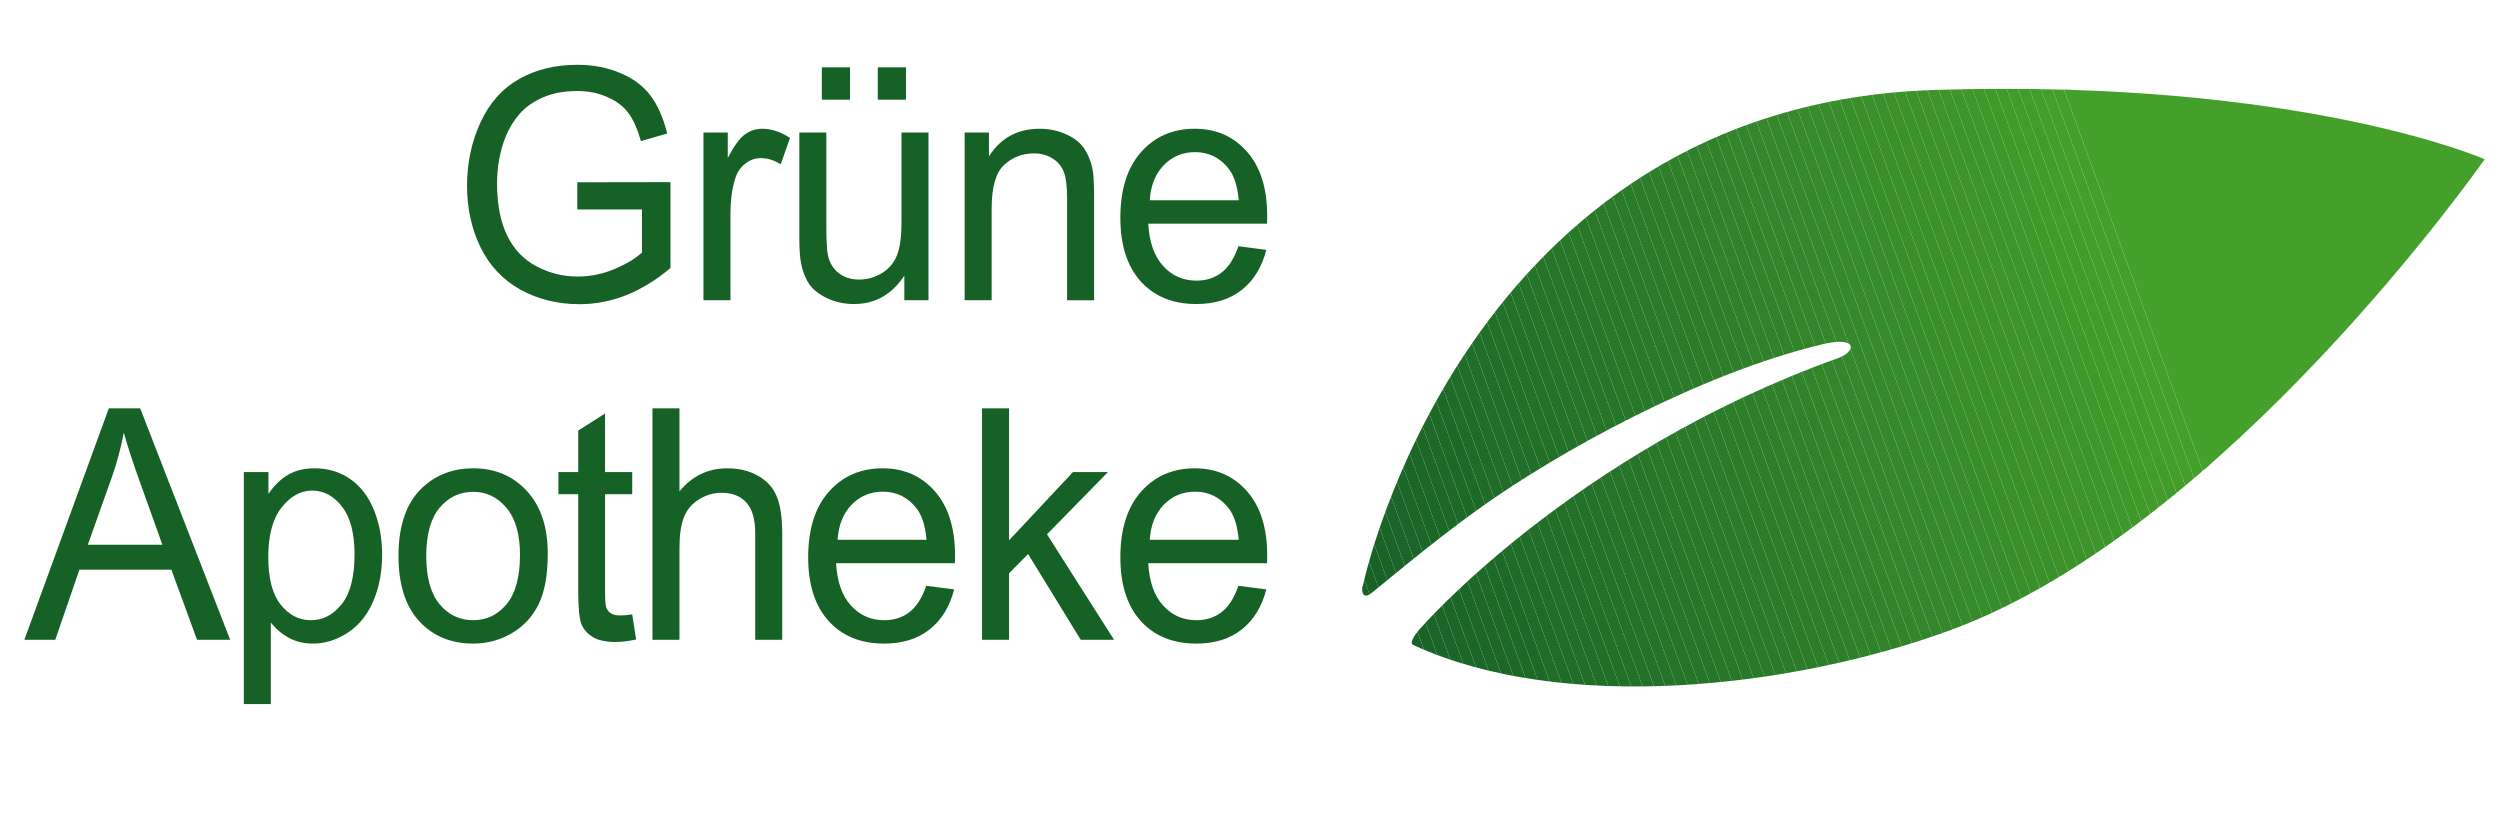 <?xml version="1.0" encoding="utf-8"?>
<!-- Generator: Adobe Illustrator 16.0.4, SVG Export Plug-In . SVG Version: 6.00 Build 0)  -->
<!DOCTYPE svg PUBLIC "-//W3C//DTD SVG 1.1//EN" "http://www.w3.org/Graphics/SVG/1.1/DTD/svg11.dtd">
<svg version="1.1" id="Ebene_1" xmlns="http://www.w3.org/2000/svg" xmlns:xlink="http://www.w3.org/1999/xlink" x="0px" y="0px"
	 width="500px" height="163.333px" viewBox="0 0 500 163.333" enable-background="new 0 0 500 163.333" xml:space="preserve">
<g>
	<path fill-rule="evenodd" clip-rule="evenodd" fill="#166126" d="M17.563,108.948h14.911l-4.59-12.824
		c-1.399-3.895-2.44-7.094-3.119-9.599c-0.561,2.968-1.351,5.917-2.372,8.843L17.563,108.948 M4.874,127.958l16.89-46.297h6.271
		l18.001,46.297h-6.631l-5.129-14.023H15.884l-4.83,14.023H4.874z"/>
	<path fill-rule="evenodd" clip-rule="evenodd" fill="#166126" d="M53.656,111.379c0,4.316,0.83,7.507,2.491,9.566
		c1.66,2.066,3.669,3.096,6.03,3.096c2.401,0,4.45-1.063,6.15-3.19c1.72-2.146,2.579-5.463,2.58-9.947c0-4.273-0.84-7.473-2.52-9.6
		c-1.66-2.127-3.651-3.19-5.97-3.19c-2.301,0-4.342,1.137-6.121,3.412C54.536,103.777,53.656,107.063,53.656,111.379
		 M48.767,140.811V94.419h4.92v4.357c1.159-1.704,2.47-2.978,3.93-3.821c1.46-0.863,3.23-1.292,5.311-1.292
		c2.719,0,5.121,0.736,7.199,2.209c2.079,1.476,3.652,3.559,4.71,6.253c1.061,2.673,1.59,5.609,1.591,8.812
		c0,3.431-0.59,6.526-1.77,9.281c-1.16,2.739-2.861,4.845-5.101,6.317c-2.22,1.453-4.56,2.181-7.02,2.181
		c-1.801,0-3.42-0.4-4.86-1.2c-1.421-0.801-2.591-1.811-3.512-3.032v16.326H48.767z"/>
	<path fill-rule="evenodd" clip-rule="evenodd" fill="#166126" d="M85.25,111.189c0,4.295,0.89,7.517,2.669,9.662
		c1.78,2.127,4.019,3.19,6.721,3.19c2.678,0,4.91-1.073,6.69-3.22c1.779-2.148,2.668-5.422,2.669-9.823
		c0-4.146-0.9-7.282-2.699-9.411c-1.781-2.146-4.001-3.22-6.661-3.22c-2.701,0-4.941,1.063-6.721,3.19
		C86.14,103.682,85.25,106.894,85.25,111.189 M79.698,111.189c0-6.212,1.641-10.812,4.921-13.802
		c2.74-2.482,6.08-3.724,10.021-3.724c4.38,0,7.958,1.514,10.74,4.546c2.78,3.012,4.171,7.18,4.171,12.506
		c0,4.317-0.621,7.717-1.861,10.202c-1.22,2.461-3.011,4.378-5.369,5.745c-2.34,1.369-4.902,2.055-7.681,2.055
		c-4.462,0-8.072-1.505-10.832-4.518C81.069,121.19,79.698,116.851,79.698,111.189z"/>
	<path fill="#166126" d="M126.443,122.873l0.779,5.021c-1.52,0.338-2.881,0.505-4.08,0.505c-1.961,0-3.48-0.326-4.561-0.978
		c-1.079-0.653-1.839-1.505-2.279-2.558c-0.44-1.074-0.66-3.317-0.66-6.727V98.84h-3.959v-4.421h3.959v-8.305l5.37-3.412v11.717
		h5.432v4.421h-5.432v19.611c0,1.622,0.091,2.663,0.271,3.127c0.2,0.463,0.509,0.832,0.93,1.107c0.439,0.272,1.06,0.409,1.859,0.409
		C124.672,123.095,125.461,123.022,126.443,122.873"/>
	<path fill="#166126" d="M130.494,127.958V81.662h5.4v16.611c2.521-3.073,5.7-4.609,9.541-4.609c2.36,0,4.409,0.492,6.151,1.482
		c1.739,0.968,2.979,2.317,3.719,4.041c0.759,1.729,1.139,4.231,1.139,7.517v21.255h-5.399v-21.255c0-2.842-0.591-4.904-1.771-6.188
		c-1.16-1.307-2.811-1.958-4.949-1.958c-1.602,0-3.111,0.441-4.53,1.324c-1.401,0.863-2.4,2.043-2.999,3.536
		c-0.601,1.498-0.901,3.561-0.901,6.192v18.348H130.494"/>
	<path fill-rule="evenodd" clip-rule="evenodd" fill="#166126" d="M167.517,107.966h17.79c-0.24-2.818-0.921-4.936-2.039-6.346
		c-1.72-2.189-3.951-3.285-6.691-3.285c-2.482,0-4.57,0.874-6.271,2.622C168.626,102.705,167.695,105.042,167.517,107.966
		 M185.248,117.157l5.58,0.727c-0.881,3.434-2.51,6.095-4.89,7.99c-2.381,1.895-5.42,2.844-9.12,2.844
		c-4.661,0-8.362-1.505-11.101-4.518c-2.721-3.031-4.081-7.272-4.081-12.726c0-5.644,1.38-10.021,4.142-13.139
		c2.759-3.114,6.337-4.672,10.74-4.672c4.259,0,7.741,1.523,10.441,4.577c2.699,3.054,4.05,7.349,4.05,12.885
		c0,0.339-0.011,0.844-0.03,1.517h-23.763c0.202,3.683,1.19,6.505,2.971,8.463c1.78,1.958,4,2.937,6.662,2.937
		c1.979,0,3.669-0.546,5.07-1.642C183.316,121.305,184.427,119.559,185.248,117.157z"/>
	<polyline fill="#166126" points="196.408,127.958 196.408,81.662 201.809,81.662 201.809,108.062 214.591,94.419 221.581,94.419 
		209.399,106.863 222.81,127.958 216.151,127.958 205.619,110.808 201.809,114.662 201.809,127.958 196.408,127.958 	"/>
	<path fill-rule="evenodd" clip-rule="evenodd" fill="#166126" d="M229.952,107.966h17.79c-0.24-2.818-0.92-4.936-2.039-6.346
		c-1.721-2.189-3.952-3.285-6.692-3.285c-2.48,0-4.57,0.874-6.269,2.622C231.062,102.705,230.13,105.042,229.952,107.966
		 M247.683,117.157l5.58,0.727c-0.881,3.434-2.51,6.095-4.89,7.99c-2.38,1.895-5.421,2.844-9.12,2.844
		c-4.662,0-8.361-1.505-11.101-4.518c-2.721-3.031-4.081-7.272-4.081-12.726c0-5.644,1.381-10.021,4.141-13.139
		c2.761-3.114,6.339-4.672,10.74-4.672c4.26,0,7.74,1.523,10.441,4.577c2.7,3.054,4.05,7.349,4.05,12.885
		c0,0.339-0.012,0.844-0.031,1.517h-23.76c0.199,3.683,1.189,6.505,2.97,8.463c1.779,1.958,4,2.937,6.66,2.937
		c1.981,0,3.669-0.546,5.07-1.642C245.752,121.305,246.862,119.559,247.683,117.157z"/>
	<path fill="#166126" d="M115.462,41.888v-5.431l18.632-0.032v17.18c-2.861,2.4-5.812,4.211-8.853,5.433
		c-3.039,1.2-6.16,1.8-9.359,1.8c-4.321,0-8.251-0.969-11.792-2.906c-3.52-1.958-6.18-4.778-7.98-8.463
		c-1.799-3.684-2.7-7.799-2.7-12.349c0-4.505,0.889-8.705,2.67-12.6c1.8-3.916,4.38-6.822,7.741-8.717
		c3.36-1.895,7.229-2.841,11.61-2.841c3.18,0,6.051,0.547,8.611,1.641c2.58,1.074,4.599,2.582,6.059,4.517
		c1.461,1.937,2.571,4.464,3.332,7.579l-5.251,1.517c-0.66-2.358-1.481-4.21-2.46-5.558c-0.979-1.348-2.38-2.421-4.2-3.222
		c-1.821-0.82-3.84-1.231-6.06-1.231c-2.661,0-4.961,0.432-6.9,1.295c-1.941,0.842-3.51,1.958-4.711,3.346
		c-1.181,1.39-2.1,2.917-2.759,4.58c-1.121,2.863-1.68,5.969-1.68,9.315c0,4.128,0.67,7.58,2.011,10.359
		c1.36,2.78,3.329,4.842,5.91,6.19c2.58,1.348,5.319,2.021,8.22,2.021c2.52,0,4.98-0.506,7.38-1.516
		c2.401-1.032,4.221-2.127,5.46-3.285v-8.622H115.462"/>
	<path fill="#166126" d="M140.692,60.046V26.509h4.862v5.083c1.24-2.379,2.38-3.946,3.42-4.705c1.06-0.758,2.218-1.138,3.48-1.138
		c1.819,0,3.669,0.611,5.55,1.832l-1.86,5.274c-1.319-0.821-2.64-1.231-3.961-1.231c-1.179,0-2.24,0.378-3.179,1.137
		c-0.941,0.737-1.612,1.768-2.01,3.096c-0.601,2.02-0.901,4.231-0.901,6.631v17.558H140.692"/>
	<path fill-rule="evenodd" clip-rule="evenodd" fill="#166126" d="M181.198,19.939h-5.641v-6.475h5.641V19.939z M170.006,19.939
		h-5.639v-6.475h5.639V19.939z M180.868,60.046V55.12c-2.48,3.79-5.851,5.686-10.111,5.686c-1.88,0-3.64-0.381-5.28-1.138
		c-1.62-0.758-2.831-1.706-3.63-2.842c-0.78-1.158-1.331-2.569-1.65-4.232c-0.221-1.115-0.331-2.883-0.331-5.306v-20.78h5.401
		v18.601c0,2.968,0.111,4.968,0.33,6c0.341,1.494,1.06,2.674,2.162,3.536c1.099,0.844,2.458,1.265,4.079,1.265
		c1.619,0,3.14-0.432,4.561-1.294c1.419-0.886,2.419-2.075,3-3.57c0.602-1.516,0.901-3.706,0.901-6.569V26.509h5.399v33.537H180.868
		z"/>
	<path fill="#166126" d="M192.929,60.046V26.509h4.861v4.767c2.339-3.684,5.718-5.525,10.139-5.526c1.92,0,3.68,0.37,5.28,1.105
		c1.62,0.717,2.831,1.665,3.632,2.843c0.797,1.179,1.358,2.58,1.679,4.199c0.2,1.054,0.3,2.896,0.3,5.527v20.622h-5.399V39.645
		c0-2.315-0.211-4.041-0.63-5.18c-0.421-1.156-1.171-2.073-2.25-2.747c-1.06-0.694-2.311-1.042-3.75-1.042
		c-2.301,0-4.292,0.769-5.972,2.306c-1.66,1.538-2.49,4.453-2.49,8.748v18.316H192.929"/>
	<path fill-rule="evenodd" clip-rule="evenodd" fill="#166126" d="M229.952,40.056h17.792c-0.242-2.82-0.922-4.937-2.04-6.347
		c-1.721-2.189-3.952-3.283-6.691-3.286c-2.481,0-4.57,0.875-6.269,2.622C231.062,34.793,230.131,37.13,229.952,40.056
		 M247.683,49.246l5.58,0.727c-0.881,3.433-2.51,6.095-4.889,7.99c-2.381,1.895-5.423,2.843-9.122,2.843
		c-4.662,0-8.361-1.506-11.101-4.517c-2.721-3.032-4.081-7.274-4.081-12.727c0-5.643,1.381-10.023,4.141-13.139
		c2.761-3.116,6.339-4.673,10.74-4.674c4.26,0,7.74,1.527,10.441,4.579c2.7,3.054,4.05,7.349,4.05,12.885
		c0,0.338-0.012,0.843-0.031,1.516h-23.76c0.2,3.686,1.19,6.507,2.97,8.463c1.779,1.958,4,2.937,6.66,2.937
		c1.981,0,3.669-0.547,5.071-1.642C245.752,53.394,246.862,51.648,247.683,49.246z"/>
	<g>
		<defs>
			<path id="SVGID_1_" d="M272.613,116.976c0,0,20.151-96.116,114.507-98.994c73.276-2.236,109.814,13.87,109.814,13.87
				s-51.643,73.979-107.009,94.24c-31.459,11.512-77.267,16.761-107.315,2.891c-1.03-0.479,1.271-3.093,1.271-3.093
				s30.203-35.078,83.807-54.296c3.503-1.256,3.975-4.475-3.255-2.731c-24.728,5.965-52.868,21.557-68.764,32.963
				c-9.627,6.915-19.35,15.206-21.387,16.797C272.244,120.212,272.261,117.561,272.613,116.976"/>
		</defs>
		<clipPath id="SVGID_2_">
			<use xlink:href="#SVGID_1_"  overflow="visible"/>
		</clipPath>
		<g clip-path="url(#SVGID_2_)">
			<defs>
				<rect id="SVGID_3_" x="-363.314" y="11.82" width="990.201" height="129.877"/>
			</defs>
			<clipPath id="SVGID_4_">
				<use xlink:href="#SVGID_3_"  overflow="visible"/>
			</clipPath>
			<polyline clip-path="url(#SVGID_4_)" fill="#166126" points="289.812,162.524 252.567,60.196 250.553,60.93 287.797,163.256 			
				"/>
			<polyline clip-path="url(#SVGID_4_)" fill="#196226" points="291.824,161.79 254.579,59.463 252.566,60.197 289.809,162.524 			
				"/>
			<polyline clip-path="url(#SVGID_4_)" fill="#186226" points="293.838,161.055 256.595,58.73 254.578,59.463 291.823,161.79 			
				"/>
			<polyline clip-path="url(#SVGID_4_)" fill="#186326" points="295.854,160.324 258.608,57.998 256.595,58.73 293.838,161.058 			
				"/>
			<polyline clip-path="url(#SVGID_4_)" fill="#1A6426" points="297.865,159.592 260.623,57.264 258.607,57.999 295.853,160.324 			
				"/>
			<polyline clip-path="url(#SVGID_4_)" fill="#1A6527" points="299.88,158.858 262.636,56.531 260.62,57.264 297.864,159.592 			
				"/>
			<polyline clip-path="url(#SVGID_4_)" fill="#1A6527" points="301.895,158.125 264.65,55.798 262.636,56.531 299.879,158.858 			
				"/>
			<polyline clip-path="url(#SVGID_4_)" fill="#1C6627" points="303.908,157.393 266.664,55.065 264.649,55.798 301.894,158.126 			
				"/>
			<polyline clip-path="url(#SVGID_4_)" fill="#1B6727" points="305.921,156.661 268.678,54.332 266.663,55.067 303.906,157.393 			
				"/>
			<polyline clip-path="url(#SVGID_4_)" fill="#1B6827" points="307.937,155.927 270.691,53.599 268.678,54.332 305.921,156.661 			
				"/>
			<polyline clip-path="url(#SVGID_4_)" fill="#1E6827" points="309.95,155.193 272.707,52.866 270.69,53.599 307.935,155.927 			
				"/>
			<polyline clip-path="url(#SVGID_4_)" fill="#1D6927" points="311.963,154.461 274.72,52.133 272.705,52.867 309.95,155.193 			
				"/>
			<polyline clip-path="url(#SVGID_4_)" fill="#1D6A27" points="313.979,153.727 276.734,51.4 274.719,52.133 311.962,154.458 			
				"/>
			<polyline clip-path="url(#SVGID_4_)" fill="#1D6A28" points="315.991,152.994 278.748,50.667 276.732,51.4 313.977,153.727 			
				"/>
			<polyline clip-path="url(#SVGID_4_)" fill="#1F6B28" points="318.005,152.261 280.763,49.935 278.748,50.667 315.991,152.996 			
				"/>
			<polyline clip-path="url(#SVGID_4_)" fill="#1F6C28" points="320.02,151.528 282.775,49.201 280.761,49.935 318.004,152.261 			
				"/>
			<polyline clip-path="url(#SVGID_4_)" fill="#1F6D28" points="322.033,150.796 284.79,48.468 282.774,49.201 320.018,151.528 			
				"/>
			<polyline clip-path="url(#SVGID_4_)" fill="#216E28" points="324.048,150.062 286.804,47.735 284.788,48.468 322.033,150.796 			
				"/>
			<polyline clip-path="url(#SVGID_4_)" fill="#206E28" points="326.062,149.331 288.816,47.002 286.803,47.735 324.045,150.062 			
				"/>
			<polyline clip-path="url(#SVGID_4_)" fill="#206F28" points="328.074,148.596 290.83,46.27 288.815,47.002 326.061,149.331 			
				"/>
			<polyline clip-path="url(#SVGID_4_)" fill="#227028" points="330.091,147.864 292.846,45.537 290.83,46.27 328.074,148.596 			
				"/>
			<polyline clip-path="url(#SVGID_4_)" fill="#227128" points="332.103,147.129 294.859,44.803 292.844,45.537 330.09,147.864 			
				"/>
			<polyline clip-path="url(#SVGID_4_)" fill="#227129" points="334.116,146.396 296.871,44.07 294.857,44.803 332.102,147.129 			
				"/>
			<polyline clip-path="url(#SVGID_4_)" fill="#247229" points="336.132,145.664 298.888,43.337 296.871,44.07 334.116,146.398 			
				"/>
			<polyline clip-path="url(#SVGID_4_)" fill="#247329" points="338.145,144.93 300.9,42.604 298.887,43.337 336.13,145.664 			"/>
			<polyline clip-path="url(#SVGID_4_)" fill="#247429" points="340.158,144.199 302.914,41.872 300.899,42.604 338.144,144.93 			
				"/>
			<polyline clip-path="url(#SVGID_4_)" fill="#267429" points="342.174,143.464 304.929,41.139 302.914,41.872 340.158,144.199 			
				"/>
			<polyline clip-path="url(#SVGID_4_)" fill="#267529" points="344.187,142.733 306.942,40.405 304.928,41.139 342.172,143.466 			
				"/>
			<polyline clip-path="url(#SVGID_4_)" fill="#267629" points="346.2,141.999 308.955,39.672 306.941,40.405 344.186,142.733 			
				"/>
			<polyline clip-path="url(#SVGID_4_)" fill="#287729" points="348.215,141.267 310.971,38.939 308.955,39.672 346.199,141.999 			
				"/>
			<polyline clip-path="url(#SVGID_4_)" fill="#277829" points="350.229,140.533 312.983,38.207 310.97,38.939 348.213,141.267 			
				"/>
			<polyline clip-path="url(#SVGID_4_)" fill="#277829" points="352.241,139.799 314.999,37.473 312.982,38.207 350.227,140.533 			
				"/>
			<polyline clip-path="url(#SVGID_4_)" fill="#297929" points="354.257,139.068 317.012,36.741 314.999,37.474 352.241,139.801 			
				"/>
			<polyline clip-path="url(#SVGID_4_)" fill="#297A29" points="356.27,138.333 319.025,36.007 317.011,36.741 354.254,139.068 			
				"/>
			<polyline clip-path="url(#SVGID_4_)" fill="#297B2A" points="358.284,137.602 321.041,35.275 319.025,36.007 356.27,138.335 			
				"/>
			<polyline clip-path="url(#SVGID_4_)" fill="#2B7B2A" points="360.298,136.868 323.054,34.541 321.04,35.275 358.282,137.602 			
				"/>
			<polyline clip-path="url(#SVGID_4_)" fill="#2B7C2A" points="362.312,136.136 325.067,33.809 323.052,34.542 360.296,136.868 			
				"/>
			<polyline clip-path="url(#SVGID_4_)" fill="#2B7D2A" points="364.327,135.402 327.083,33.076 325.067,33.809 362.312,136.136 			
				"/>
			<polyline clip-path="url(#SVGID_4_)" fill="#2D7E2A" points="366.338,134.67 329.096,32.341 327.081,33.076 364.325,135.402 			
				"/>
			<polyline clip-path="url(#SVGID_4_)" fill="#2D7F2A" points="368.354,133.936 331.108,31.608 329.094,32.342 366.337,134.67 			
				"/>
			<polyline clip-path="url(#SVGID_4_)" fill="#2D7F2A" points="370.368,133.204 333.124,30.876 331.108,31.609 368.354,133.936 			
				"/>
			<polyline clip-path="url(#SVGID_4_)" fill="#2F802A" points="372.382,132.47 335.137,30.143 333.123,30.876 370.366,133.204 			
				"/>
			<polyline clip-path="url(#SVGID_4_)" fill="#2F812A" points="374.395,131.736 337.15,29.41 335.137,30.144 372.382,132.47 			"/>
			<polyline clip-path="url(#SVGID_4_)" fill="#2F812A" points="376.41,131.004 339.165,28.678 337.15,29.411 374.395,131.738 			
				"/>
			<polyline clip-path="url(#SVGID_4_)" fill="#31822A" points="378.424,130.27 341.18,27.943 339.163,28.677 376.408,131.004 			
				"/>
			<polyline clip-path="url(#SVGID_4_)" fill="#31832A" points="380.437,129.539 343.193,27.21 341.179,27.945 378.423,130.27 			
				"/>
			<polyline clip-path="url(#SVGID_4_)" fill="#31842A" points="382.451,128.804 345.207,26.478 343.193,27.212 380.437,129.539 			
				"/>
			<polyline clip-path="url(#SVGID_4_)" fill="#33852A" points="384.466,128.071 347.221,25.745 345.207,26.478 382.449,128.804 			
				"/>
			<polyline clip-path="url(#SVGID_4_)" fill="#33852B" points="386.478,127.338 349.235,25.012 347.22,25.746 384.465,128.073 			
				"/>
			<polyline clip-path="url(#SVGID_4_)" fill="#33862B" points="388.494,126.607 351.249,24.278 349.235,25.013 386.478,127.338 			
				"/>
			<polyline clip-path="url(#SVGID_4_)" fill="#34872B" points="390.507,125.874 353.263,23.545 351.248,24.28 388.492,126.607 			
				"/>
			<polyline clip-path="url(#SVGID_4_)" fill="#34882B" points="392.521,125.139 355.275,22.812 353.262,23.545 390.505,125.874 			
				"/>
			<polyline clip-path="url(#SVGID_4_)" fill="#34892B" points="394.535,124.408 357.292,22.08 355.275,22.814 392.52,125.141 			
				"/>
			<polyline clip-path="url(#SVGID_4_)" fill="#368A2B" points="396.549,123.676 359.304,21.347 357.29,22.081 394.533,124.408 			
				"/>
			<polyline clip-path="url(#SVGID_4_)" fill="#368B2B" points="398.562,122.942 361.318,20.614 359.303,21.347 396.546,123.676 			
				"/>
			<polyline clip-path="url(#SVGID_4_)" fill="#368B2B" points="400.577,122.208 363.333,19.881 361.318,20.614 398.562,122.942 			
				"/>
			<polyline clip-path="url(#SVGID_4_)" fill="#388C2B" points="402.59,121.476 365.346,19.148 363.332,19.882 400.574,122.208 			
				"/>
			<polyline clip-path="url(#SVGID_4_)" fill="#388D2B" points="404.604,120.742 367.36,18.415 365.345,19.148 402.589,121.476 			
				"/>
			<polyline clip-path="url(#SVGID_4_)" fill="#388E2B" points="406.619,120.008 369.375,17.682 367.36,18.415 404.604,120.742 			
				"/>
			<polyline clip-path="url(#SVGID_4_)" fill="#3A8F2B" points="408.633,119.276 371.387,16.949 369.373,17.682 406.617,120.01 			
				"/>
			<polyline clip-path="url(#SVGID_4_)" fill="#3A902B" points="410.646,118.542 373.403,16.216 371.387,16.949 408.631,119.276 			
				"/>
			<polyline clip-path="url(#SVGID_4_)" fill="#3A902B" points="412.66,117.81 375.416,15.482 373.4,16.216 410.646,118.543 			"/>
			<polyline clip-path="url(#SVGID_4_)" fill="#3C912B" points="414.674,117.076 377.431,14.75 375.415,15.482 412.658,117.81 			
				"/>
			<polyline clip-path="url(#SVGID_4_)" fill="#3C922B" points="416.688,116.344 379.444,14.017 377.43,14.751 414.674,117.079 			
				"/>
			<polyline clip-path="url(#SVGID_4_)" fill="#3C932B" points="418.702,115.61 381.457,13.284 379.442,14.017 416.687,116.344 			
				"/>
			<polyline clip-path="url(#SVGID_4_)" fill="#3E942B" points="420.715,114.878 383.472,12.551 381.456,13.284 418.701,115.613 			
				"/>
			<polyline clip-path="url(#SVGID_4_)" fill="#3E952B" points="422.729,114.144 385.485,11.817 383.472,12.551 420.715,114.878 			
				"/>
			<polyline clip-path="url(#SVGID_4_)" fill="#3E962B" points="424.744,113.411 387.5,11.084 385.483,11.817 422.729,114.144 			
				"/>
			<polyline clip-path="url(#SVGID_4_)" fill="#3E962B" points="426.758,112.679 389.513,10.352 387.498,11.084 424.742,113.411 			
				"/>
			<polyline clip-path="url(#SVGID_4_)" fill="#40972B" points="428.771,111.945 391.528,9.619 389.513,10.352 426.758,112.679 			
				"/>
			<polyline clip-path="url(#SVGID_4_)" fill="#40982B" points="430.786,111.213 393.541,8.886 391.526,9.619 428.77,111.945 			"/>
			<polyline clip-path="url(#SVGID_4_)" fill="#40992B" points="432.799,110.479 395.555,8.153 393.54,8.886 430.784,111.213 			"/>
			<polyline clip-path="url(#SVGID_4_)" fill="#429A2B" points="434.812,109.748 397.569,7.42 395.555,8.153 432.799,110.482 			"/>
			<polyline clip-path="url(#SVGID_4_)" fill="#429B2B" points="436.827,109.013 399.583,6.687 397.568,7.42 434.812,109.748 			"/>
			<polyline clip-path="url(#SVGID_4_)" fill="#429C2B" points="438.841,108.282 401.596,5.954 399.582,6.687 436.825,109.013 			
				"/>
			<polyline clip-path="url(#SVGID_4_)" fill="#449D2B" points="440.856,107.547 403.611,5.221 401.596,5.954 438.84,108.282 			"/>
			<polyline clip-path="url(#SVGID_4_)" fill="#449E2B" points="442.869,106.816 405.624,4.488 403.611,5.221 440.854,107.55 			"/>
			<polyline clip-path="url(#SVGID_4_)" fill="#449E2B" points="444.883,106.083 407.638,3.755 405.624,4.488 442.868,106.816 			
				"/>
			<polyline clip-path="url(#SVGID_4_)" fill="#45A02B" points="446.898,105.348 409.653,3.022 407.638,3.755 444.882,106.083 			
				"/>
			<polyline clip-path="url(#SVGID_4_)" fill="#45A02B" points="515.617,80.337 478.378,-21.98 407.842,3.691 445.083,106.008 			
				"/>
		</g>
	</g>
</g>
</svg>
